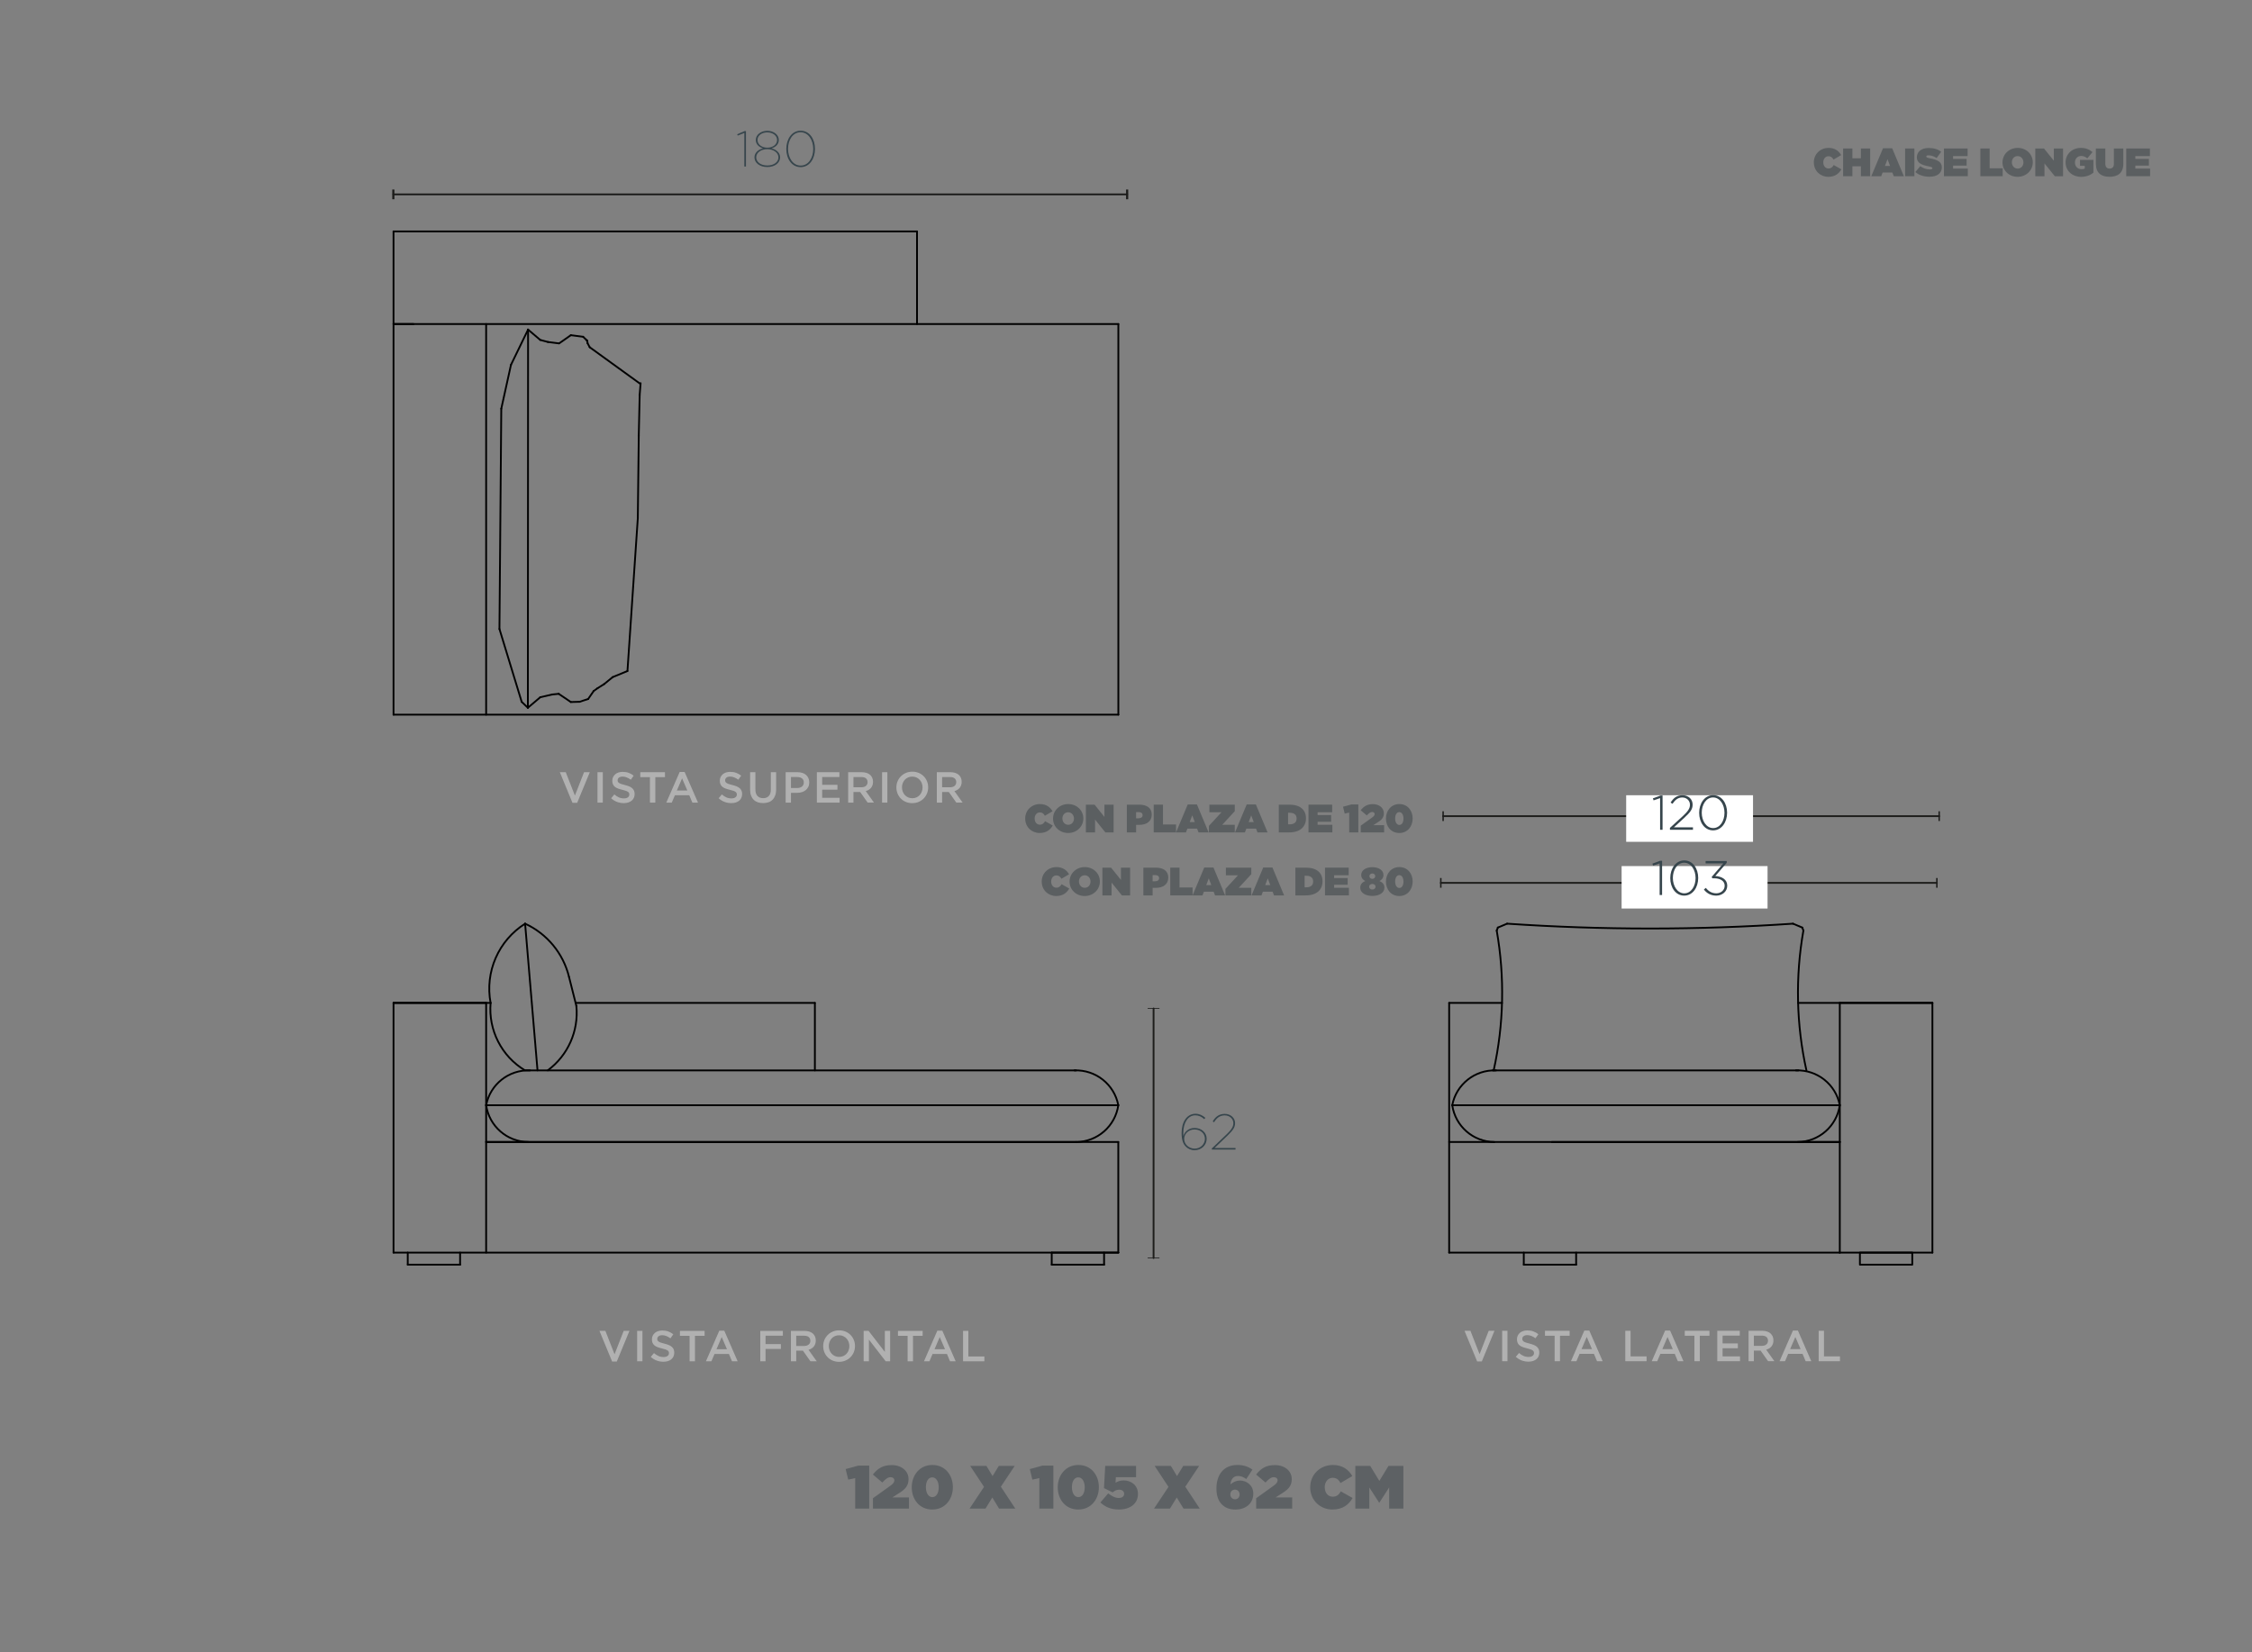<?xml version="1.0" encoding="UTF-8"?>
<svg xmlns="http://www.w3.org/2000/svg" viewBox="0 0 1249.99 917.01">
  <rect x="0" y="0" width="1249.99" height="917.01" fill="#808080" stroke="none"/>
  <defs>
    <style>
      .cls-1 {
        fill: #fff;
      }

      .cls-2 {
        isolation: isolate;
      }

      .cls-3 {
        stroke: #000;
      }

      .cls-3, .cls-4 {
        fill: none;
        stroke-linecap: round;
        stroke-linejoin: round;
      }

      .cls-5 {
        fill: #36454c;
      }

      .cls-6 {
        fill: #5b5f61;
      }

      .cls-4 {
        stroke: #1d1d1b;
      }

      .cls-7 {
        fill: #5d6164;
      }

      .cls-8 {
        fill: #b1b1b1;
      }

      .cls-9 {
        fill: #1d1d1b;
      }
    </style>
  </defs>
  <g id="COTAS_Y_MEDIDAS" data-name="COTAS Y MEDIDAS">
    <g>
      <path class="cls-8" d="m324.17,428.63h3.21l-7.02,17.01h-2.6l-7.02-17.01h3.28l5.09,12.98,5.07-12.98Z"/>
      <path class="cls-8" d="m334.59,428.63v16.89h-2.94v-16.89h2.94Z"/>
      <path class="cls-8" d="m342.98,433.92c.11.24.32.47.62.68s.71.4,1.23.58c.52.18,1.19.36,1.99.56.89.22,1.67.47,2.36.75.69.27,1.25.61,1.7,1,.45.39.79.85,1.03,1.38.23.52.35,1.14.35,1.85,0,.8-.15,1.52-.44,2.15s-.71,1.16-1.23,1.59c-.53.43-1.16.76-1.9.99-.74.22-1.55.34-2.43.34-1.3,0-2.55-.22-3.74-.66-1.19-.44-2.29-1.12-3.3-2.04l1.78-2.12c.82.71,1.65,1.25,2.48,1.63.84.38,1.79.57,2.85.57.92,0,1.64-.19,2.18-.58s.81-.91.81-1.57c0-.31-.05-.58-.16-.82s-.3-.46-.58-.66c-.28-.2-.67-.39-1.16-.57-.49-.18-1.13-.36-1.92-.55-.9-.21-1.7-.44-2.41-.7-.7-.26-1.29-.58-1.77-.96-.48-.39-.84-.85-1.09-1.4s-.37-1.21-.37-2c0-.74.14-1.41.43-2.01.29-.6.68-1.12,1.19-1.56.5-.43,1.11-.77,1.81-1,.71-.23,1.48-.35,2.31-.35,1.24,0,2.35.18,3.34.54.99.36,1.92.89,2.79,1.58l-1.59,2.24c-.77-.56-1.54-.99-2.29-1.29-.76-.3-1.52-.45-2.29-.45-.87,0-1.54.2-2.03.59-.48.39-.72.87-.72,1.44,0,.34.06.63.17.87Z"/>
      <path class="cls-8" d="m363.75,445.52h-2.99v-14.14h-5.36v-2.75h13.7v2.75h-5.36v14.14Z"/>
      <path class="cls-8" d="m387.44,445.52h-3.14l-1.71-4.08h-7.98l-1.74,4.08h-3.04l7.43-17.01h2.75l7.43,17.01Zm-8.85-13.46l-2.89,6.75h5.81l-2.92-6.75Z"/>
      <path class="cls-8" d="m402.64,433.92c.11.24.32.47.62.68s.71.4,1.23.58c.52.18,1.19.36,1.99.56.89.22,1.67.47,2.36.75.69.27,1.25.61,1.71,1,.45.39.79.85,1.03,1.38s.35,1.14.35,1.85c0,.8-.15,1.52-.44,2.15s-.71,1.16-1.23,1.59c-.53.43-1.16.76-1.9.99-.74.22-1.55.34-2.43.34-1.3,0-2.55-.22-3.74-.66-1.19-.44-2.29-1.12-3.3-2.04l1.79-2.12c.82.71,1.65,1.25,2.48,1.63.84.38,1.78.57,2.85.57.92,0,1.64-.19,2.18-.58.54-.39.81-.91.81-1.57,0-.31-.05-.58-.16-.82-.1-.24-.3-.46-.58-.66-.28-.2-.67-.39-1.16-.57-.49-.18-1.13-.36-1.92-.55-.9-.21-1.7-.44-2.41-.7-.7-.26-1.29-.58-1.77-.96-.48-.39-.84-.85-1.09-1.4s-.37-1.21-.37-2c0-.74.14-1.41.43-2.01s.68-1.12,1.18-1.56c.5-.43,1.11-.77,1.81-1,.71-.23,1.48-.35,2.31-.35,1.24,0,2.35.18,3.34.54.99.36,1.92.89,2.79,1.58l-1.59,2.24c-.77-.56-1.54-.99-2.29-1.29s-1.52-.45-2.29-.45c-.87,0-1.54.2-2.03.59-.48.39-.72.87-.72,1.44,0,.34.06.63.17.87Z"/>
      <path class="cls-8" d="m430.81,438.21c0,1.25-.17,2.36-.52,3.3-.35.95-.83,1.74-1.46,2.38-.63.64-1.39,1.11-2.28,1.42-.89.31-1.89.47-3,.47s-2.08-.16-2.97-.47c-.88-.31-1.64-.78-2.27-1.41-.63-.63-1.11-1.4-1.45-2.33-.34-.92-.51-2-.51-3.22v-9.72h2.94v9.6c0,1.58.38,2.77,1.14,3.59.76.82,1.81,1.23,3.15,1.23s2.37-.39,3.13-1.18,1.14-1.96,1.14-3.52v-9.72h2.94v9.58Z"/>
      <path class="cls-8" d="m448.63,436.81c-.35.72-.84,1.33-1.45,1.81-.61.48-1.33.85-2.15,1.1-.82.25-1.7.37-2.64.37h-3.36v5.43h-2.94v-16.89h6.66c.98,0,1.87.13,2.67.4.8.27,1.47.65,2.03,1.15.56.5.98,1.09,1.28,1.78.3.69.45,1.47.45,2.34,0,.95-.18,1.79-.53,2.51Zm-3.48-4.74c-.66-.51-1.55-.76-2.66-.76h-3.46v6.1h3.46c1.13,0,2.02-.28,2.68-.84s.98-1.3.98-2.22c0-1.02-.33-1.78-.99-2.29Z"/>
      <path class="cls-8" d="m465.91,431.31h-9.55v4.34h8.47v2.68h-8.47v4.51h9.67v2.68h-12.62v-16.89h12.5v2.68Z"/>
      <path class="cls-8" d="m481.61,445.52l-4.16-5.89h-3.73v5.89h-2.94v-16.89h7.53c.96,0,1.84.12,2.62.37.78.25,1.44.6,1.98,1.06.54.46.95,1.02,1.24,1.69.29.67.43,1.41.43,2.23,0,.71-.1,1.34-.3,1.89-.2.56-.48,1.05-.83,1.47-.35.43-.78.79-1.27,1.09-.49.3-1.03.53-1.63.69l4.56,6.39h-3.5Zm-.97-13.49c-.61-.48-1.48-.71-2.59-.71h-4.33v5.69h4.36c1.06,0,1.91-.26,2.54-.77.63-.52.94-1.21.94-2.08,0-.94-.31-1.64-.92-2.12Z"/>
      <path class="cls-8" d="m492.54,428.63v16.89h-2.94v-16.89h2.94Z"/>
      <path class="cls-8" d="m514.54,440.43c-.43,1.06-1.05,1.99-1.83,2.79-.79.8-1.72,1.43-2.8,1.89-1.08.47-2.27.7-3.57.7s-2.49-.23-3.57-.69c-1.08-.46-2-1.08-2.77-1.87-.77-.79-1.38-1.71-1.81-2.77-.43-1.06-.65-2.19-.65-3.38s.22-2.32.65-3.38c.43-1.06,1.05-1.99,1.83-2.79.79-.8,1.72-1.43,2.8-1.89,1.08-.47,2.27-.7,3.57-.7s2.49.23,3.57.69c1.08.46,2,1.08,2.77,1.87.77.79,1.38,1.71,1.81,2.77.43,1.06.65,2.19.65,3.38s-.22,2.32-.65,3.38Zm-2.88-5.66c-.28-.73-.68-1.37-1.18-1.92-.51-.55-1.11-.98-1.82-1.3-.71-.32-1.48-.48-2.32-.48s-1.6.16-2.3.47c-.7.31-1.3.74-1.8,1.28-.5.54-.89,1.17-1.17,1.91-.28.73-.42,1.51-.42,2.33s.14,1.6.42,2.33c.28.73.68,1.37,1.18,1.92.51.55,1.11.98,1.82,1.3.71.32,1.48.48,2.31.48s1.61-.16,2.3-.47c.7-.31,1.3-.74,1.8-1.28.5-.54.89-1.17,1.17-1.91.28-.73.42-1.51.42-2.33s-.14-1.6-.42-2.33Z"/>
      <path class="cls-8" d="m530.82,445.52l-4.16-5.89h-3.73v5.89h-2.94v-16.89h7.53c.96,0,1.84.12,2.62.37.78.25,1.44.6,1.98,1.06.54.46.95,1.02,1.24,1.69.29.67.43,1.41.43,2.23,0,.71-.1,1.34-.3,1.89-.2.56-.48,1.05-.83,1.47-.35.43-.78.79-1.27,1.09-.49.3-1.03.53-1.63.69l4.56,6.39h-3.5Zm-.97-13.49c-.61-.48-1.48-.71-2.59-.71h-4.33v5.69h4.36c1.06,0,1.91-.26,2.54-.77.63-.52.94-1.21.94-2.08,0-.94-.31-1.64-.92-2.12Z"/>
    </g>
    <g>
      <path class="cls-8" d="m826.31,738.69h3.21l-7.02,17.01h-2.6l-7.02-17.01h3.28l5.09,12.98,5.07-12.98Z"/>
      <path class="cls-8" d="m836.73,738.69v16.89h-2.94v-16.89h2.94Z"/>
      <path class="cls-8" d="m845.13,743.97c.11.24.32.47.62.68.3.21.71.4,1.23.58.52.18,1.19.36,1.99.56.89.23,1.67.47,2.36.75s1.25.61,1.7,1,.79.85,1.03,1.37c.23.52.35,1.14.35,1.85,0,.8-.15,1.52-.44,2.15s-.71,1.16-1.23,1.59c-.53.43-1.16.76-1.9.99-.74.22-1.55.34-2.43.34-1.3,0-2.55-.22-3.74-.66-1.19-.44-2.29-1.12-3.3-2.04l1.78-2.12c.82.71,1.65,1.25,2.48,1.63.84.38,1.79.57,2.85.57.92,0,1.64-.19,2.18-.58.54-.39.81-.91.81-1.57,0-.31-.05-.58-.16-.82-.1-.24-.3-.46-.58-.66-.28-.2-.67-.39-1.16-.57s-1.13-.36-1.92-.56c-.9-.21-1.7-.44-2.41-.7-.7-.26-1.29-.58-1.77-.96-.48-.39-.84-.85-1.09-1.4s-.37-1.21-.37-2c0-.74.14-1.41.43-2.01.29-.6.68-1.12,1.19-1.55.5-.43,1.11-.77,1.81-1,.71-.23,1.48-.35,2.31-.35,1.24,0,2.35.18,3.34.54.99.36,1.92.89,2.79,1.58l-1.59,2.24c-.77-.56-1.54-.99-2.29-1.29-.76-.3-1.52-.45-2.29-.45-.87,0-1.54.2-2.03.59s-.72.87-.72,1.44c0,.34.06.63.17.87Z"/>
      <path class="cls-8" d="m865.9,755.58h-2.99v-14.14h-5.36v-2.75h13.7v2.75h-5.36v14.14Z"/>
      <path class="cls-8" d="m889.58,755.58h-3.14l-1.71-4.08h-7.98l-1.74,4.08h-3.04l7.43-17.01h2.75l7.43,17.01Zm-8.85-13.46l-2.89,6.75h5.81l-2.92-6.75Z"/>
      <path class="cls-8" d="m902.13,738.69h2.94v14.21h8.88v2.68h-11.82v-16.89Z"/>
      <path class="cls-8" d="m934.43,755.58h-3.14l-1.71-4.08h-7.98l-1.74,4.08h-3.04l7.43-17.01h2.75l7.43,17.01Zm-8.85-13.46l-2.89,6.75h5.81l-2.92-6.75Z"/>
      <path class="cls-8" d="m943.49,755.58h-2.99v-14.14h-5.36v-2.75h13.7v2.75h-5.36v14.14Z"/>
      <path class="cls-8" d="m965.69,741.37h-9.55v4.34h8.47v2.68h-8.47v4.51h9.67v2.68h-12.62v-16.89h12.5v2.68Z"/>
      <path class="cls-8" d="m981.39,755.58l-4.16-5.89h-3.73v5.89h-2.94v-16.89h7.53c.96,0,1.84.12,2.62.37.78.25,1.44.6,1.98,1.06.54.46.95,1.02,1.24,1.69.29.67.43,1.41.43,2.23,0,.71-.1,1.34-.3,1.89-.2.56-.48,1.05-.83,1.47-.35.43-.78.79-1.27,1.09-.49.3-1.03.53-1.63.69l4.56,6.39h-3.5Zm-.97-13.49c-.61-.48-1.48-.71-2.59-.71h-4.33v5.69h4.36c1.06,0,1.91-.26,2.54-.78.63-.52.94-1.21.94-2.08,0-.94-.31-1.64-.92-2.12Z"/>
      <path class="cls-8" d="m1005.37,755.58h-3.14l-1.71-4.08h-7.98l-1.74,4.08h-3.04l7.43-17.01h2.75l7.43,17.01Zm-8.85-13.46l-2.89,6.75h5.81l-2.92-6.75Z"/>
      <path class="cls-8" d="m1009.47,738.69h2.94v14.21h8.88v2.68h-11.82v-16.89Z"/>
    </g>
    <g>
      <path class="cls-8" d="m346.17,738.74h3.21l-7.02,17.01h-2.6l-7.02-17.01h3.28l5.09,12.98,5.07-12.98Z"/>
      <path class="cls-8" d="m356.59,738.74v16.88h-2.94v-16.88h2.94Z"/>
      <path class="cls-8" d="m364.98,744.02c.11.24.32.47.62.68s.71.4,1.23.58,1.19.36,1.99.56c.89.22,1.67.47,2.36.75.69.27,1.25.61,1.7,1,.45.39.79.85,1.03,1.38.23.52.35,1.14.35,1.84,0,.81-.15,1.52-.44,2.15-.3.63-.71,1.16-1.23,1.59-.53.43-1.16.76-1.9.99-.74.22-1.55.34-2.43.34-1.3,0-2.55-.22-3.74-.66s-2.29-1.12-3.3-2.04l1.78-2.12c.82.71,1.65,1.25,2.48,1.63s1.79.57,2.85.57c.92,0,1.64-.19,2.18-.58s.81-.91.81-1.57c0-.31-.05-.58-.16-.82-.1-.24-.3-.46-.58-.66s-.67-.39-1.16-.57-1.13-.36-1.92-.55c-.9-.21-1.7-.44-2.41-.7-.7-.26-1.29-.58-1.77-.96-.48-.39-.84-.85-1.09-1.4s-.37-1.21-.37-2c0-.74.14-1.41.43-2.01.29-.6.68-1.12,1.19-1.56.5-.43,1.11-.77,1.81-1,.71-.23,1.48-.35,2.31-.35,1.24,0,2.35.18,3.34.54.99.36,1.92.89,2.79,1.58l-1.59,2.24c-.77-.56-1.54-.99-2.29-1.29-.76-.3-1.52-.45-2.29-.45-.87,0-1.54.2-2.03.59s-.72.87-.72,1.44c0,.34.06.63.17.87Z"/>
      <path class="cls-8" d="m385.75,755.63h-2.99v-14.13h-5.36v-2.75h13.7v2.75h-5.36v14.13Z"/>
      <path class="cls-8" d="m409.44,755.63h-3.14l-1.71-4.08h-7.98l-1.74,4.08h-3.04l7.43-17.01h2.75l7.43,17.01Zm-8.85-13.46l-2.89,6.75h5.81l-2.92-6.75Z"/>
      <path class="cls-8" d="m434.53,741.42h-9.6v4.66h8.52v2.68h-8.52v6.87h-2.94v-16.88h12.54v2.68Z"/>
      <path class="cls-8" d="m449.84,755.63l-4.16-5.89h-3.73v5.89h-2.94v-16.88h7.53c.96,0,1.84.12,2.62.37s1.44.6,1.98,1.06c.54.46.95,1.02,1.24,1.69.29.67.43,1.41.43,2.23,0,.71-.1,1.34-.3,1.89s-.48,1.05-.83,1.47c-.35.43-.78.79-1.27,1.09-.49.3-1.03.53-1.63.69l4.56,6.39h-3.5Zm-.97-13.49c-.61-.48-1.48-.71-2.59-.71h-4.33v5.69h4.36c1.06,0,1.91-.26,2.54-.77.63-.52.94-1.21.94-2.08,0-.94-.31-1.64-.92-2.12Z"/>
      <path class="cls-8" d="m473.92,750.54c-.43,1.06-1.05,1.99-1.83,2.79-.79.8-1.72,1.43-2.8,1.89-1.08.47-2.27.7-3.57.7s-2.49-.23-3.57-.69-2-1.08-2.77-1.87c-.77-.79-1.38-1.71-1.81-2.77-.43-1.06-.65-2.19-.65-3.38s.22-2.32.65-3.38c.43-1.06,1.05-1.99,1.83-2.79s1.72-1.43,2.8-1.89c1.08-.47,2.27-.7,3.57-.7s2.49.23,3.57.69c1.08.46,2,1.08,2.77,1.87s1.38,1.71,1.81,2.77c.43,1.06.65,2.19.65,3.38s-.22,2.32-.65,3.38Zm-2.88-5.66c-.28-.73-.68-1.37-1.18-1.92-.51-.55-1.11-.98-1.82-1.3-.71-.32-1.48-.48-2.32-.48s-1.6.16-2.3.47c-.7.31-1.3.74-1.8,1.28-.5.54-.89,1.17-1.17,1.91-.28.73-.42,1.51-.42,2.33s.14,1.6.42,2.33c.28.73.68,1.37,1.18,1.92.51.55,1.11.98,1.82,1.3.71.32,1.48.48,2.31.48s1.61-.16,2.3-.47c.7-.31,1.3-.74,1.8-1.28.5-.54.89-1.17,1.17-1.91.28-.73.42-1.51.42-2.33s-.14-1.6-.42-2.33Z"/>
      <path class="cls-8" d="m491.14,738.74h2.94v16.88h-2.48l-9.29-12.01v12.01h-2.94v-16.88h2.74l9.03,11.68v-11.68Z"/>
      <path class="cls-8" d="m506.77,755.63h-2.99v-14.13h-5.36v-2.75h13.7v2.75h-5.36v14.13Z"/>
      <path class="cls-8" d="m530.46,755.63h-3.14l-1.71-4.08h-7.98l-1.74,4.08h-3.04l7.43-17.01h2.75l7.43,17.01Zm-8.85-13.46l-2.89,6.75h5.81l-2.92-6.75Z"/>
      <path class="cls-8" d="m534.56,738.74h2.94v14.21h8.88v2.68h-11.82v-16.88Z"/>
    </g>
    <g>
      <line class="cls-4" x1="218.33" y1="107.9" x2="625.64" y2="107.9"/>
      <rect class="cls-9" x="217.73" y="105.2" width="1.19" height="5.4"/>
      <rect class="cls-9" x="625.04" y="105.2" width="1.19" height="5.4"/>
    </g>
    <g>
      <line class="cls-4" x1="640.3" y1="559.77" x2="640.3" y2="698.31"/>
      <rect class="cls-9" x="637.02" y="559.57" width="6.55" height=".4"/>
      <rect class="cls-9" x="637.02" y="698.11" width="6.55" height=".4"/>
    </g>
    <g class="cls-2">
      <path class="cls-5" d="m658.21,636.46c-1.55-1.54-2.35-3.77-2.35-7.54v-.06c0-6.03,2.9-10.63,7.71-10.63,2.1,0,3.87.84,5.47,2.26l-.61.73c-1.44-1.34-3.07-2.12-4.95-2.12-4.14,0-6.66,4.16-6.69,9.77v.06c0,.47,0,1.2.03,1.79.61-2.46,2.98-4.61,6.22-4.61,3.73,0,6.72,2.48,6.72,5.97v.06c0,3.46-2.9,6.31-6.69,6.31-2.04,0-3.73-.81-4.86-1.98Zm10.58-4.3v-.06c0-2.96-2.46-5.16-5.78-5.16s-5.72,2.48-5.72,5.19v.06c0,2.96,2.57,5.39,5.83,5.39s5.67-2.54,5.67-5.41Z"/>
      <path class="cls-5" d="m672.64,637.47l8.15-7.79c3.07-2.9,3.79-4.55,3.79-6.22,0-2.43-2.07-4.33-4.81-4.33s-4.53,1.54-5.89,3.82l-.75-.47c1.44-2.48,3.45-4.19,6.69-4.19s5.72,2.26,5.72,5.08v.06c0,2.09-.88,3.74-4.14,6.87l-7.24,6.92h11.63v.89h-13.15v-.64Z"/>
    </g>
    <g class="cls-2">
      <path class="cls-5" d="m413.14,73.78l-3.65,1.48-.3-.75,4.14-1.76h.72v19.68h-.91v-18.64Z"/>
      <path class="cls-5" d="m418.78,87.35v-.06c0-2.43,2.07-4.3,4.75-4.94-2.29-.73-4.01-2.29-4.01-4.63v-.06c0-2.93,2.9-5.05,6.38-5.05s6.38,2.12,6.38,5.05v.06c0,2.34-1.71,3.91-4.01,4.63,2.68.67,4.73,2.54,4.73,4.94v.06c0,2.99-2.82,5.36-7.1,5.36s-7.13-2.37-7.13-5.36Zm13.29.06v-.06c0-2.65-2.79-4.55-6.19-4.55s-6.13,1.87-6.13,4.52v.06c0,2.4,2.35,4.47,6.16,4.47s6.16-2.04,6.16-4.44Zm-.75-9.68v-.06c0-2.4-2.4-4.19-5.44-4.19s-5.42,1.76-5.42,4.16v.06c0,2.57,2.49,4.27,5.44,4.27s5.42-1.67,5.42-4.24Z"/>
      <path class="cls-5" d="m436.44,82.69v-.06c0-5.33,2.98-10.08,7.96-10.08s7.96,4.69,7.96,10.08v.06c0,5.33-2.98,10.08-7.96,10.08s-7.96-4.69-7.96-10.08Zm14.95.03v-.06c0-4.8-2.63-9.24-7.02-9.24s-6.96,4.35-6.96,9.18v.06c0,4.8,2.62,9.24,7.02,9.24s6.96-4.38,6.96-9.18Z"/>
    </g>
  </g>
  <g id="PRODUCTOS_TRAZOS-faltantes_para_planos" data-name="PRODUCTOS TRAZOS-faltantes para planos">
    <g id="SOFA_NICOLAS-DOS_PLAZAS_CON_DOS_BRAZOS" data-name="SOFA NICOLAS-DOS PLAZAS CON DOS BRAZOS">
      <g id="TEXT">
        <g>
          <path class="cls-6" d="m578.21,489.37v-.04c0-4.6,3.59-8.03,8.19-8.03,3.39,0,5.68,1.65,6.98,4l-4.25,2.49c-.57-1.1-1.39-1.87-2.79-1.87-1.74,0-2.88,1.52-2.88,3.37v.04c0,2,1.19,3.41,2.88,3.41,1.45,0,2.27-.79,2.9-1.94l4.25,2.4c-1.3,2.29-3.45,4.16-7.28,4.16-4.27,0-7.99-3.21-7.99-7.99Z"/>
          <path class="cls-6" d="m593.68,489.37v-.04c0-4.47,3.67-8.03,8.43-8.03s8.38,3.52,8.38,7.99v.04c0,4.47-3.67,8.03-8.43,8.03s-8.38-3.52-8.38-7.99Zm11.62,0v-.04c0-1.83-1.25-3.48-3.23-3.48s-3.19,1.63-3.19,3.43v.04c0,1.83,1.25,3.48,3.23,3.48s3.19-1.63,3.19-3.43Z"/>
          <path class="cls-6" d="m611.89,481.62h4.82l5.48,6.8v-6.8h5.1v15.4h-4.58l-5.72-7.11v7.11h-5.1v-15.4Z"/>
          <path class="cls-6" d="m634.64,481.62h6.93c4.09,0,6.89,1.83,6.89,5.48v.04c0,3.72-2.84,5.7-7,5.7h-1.67v4.18h-5.15v-15.4Zm6.53,7.55c1.32,0,2.2-.59,2.2-1.69v-.04c0-1.12-.81-1.69-2.18-1.69h-1.41v3.43h1.39Z"/>
          <path class="cls-6" d="m649.56,481.62h5.15v11h7.24v4.4h-12.39v-15.4Z"/>
          <path class="cls-6" d="m668.43,481.52h5.1l6.49,15.51h-5.59l-.81-2.07h-5.39l-.79,2.07h-5.5l6.49-15.51Zm3.92,9.79l-1.41-3.74-1.41,3.74h2.82Z"/>
          <path class="cls-6" d="m680.18,493.42l6.98-7.57h-6.71v-4.22h14.1v3.61l-6.98,7.57h6.98v4.22h-14.37v-3.61Z"/>
          <path class="cls-6" d="m701.17,481.52h5.1l6.49,15.51h-5.59l-.81-2.07h-5.39l-.79,2.07h-5.5l6.49-15.51Zm3.92,9.79l-1.41-3.74-1.41,3.74h2.82Z"/>
          <path class="cls-6" d="m718.99,481.62h5.9c6.12,0,9.18,3.01,9.18,7.57v.04c0,4.55-3.12,7.79-9.35,7.79h-5.72v-15.4Zm5.15,4.49v6.42h.86c2.35,0,3.87-.97,3.87-3.19v-.04c0-2.22-1.52-3.19-3.87-3.19h-.86Z"/>
          <path class="cls-6" d="m735.46,481.62h13.14v4.22h-8.08v1.56h7.52v3.72h-7.52v1.67h8.19v4.22h-13.25v-15.4Z"/>
          <path class="cls-6" d="m755.02,492.78v-.04c0-1.87,1.1-3.01,2.77-3.7-1.17-.59-2.24-1.65-2.24-3.34v-.04c0-2.53,2.53-4.31,6.18-4.31s6.18,1.78,6.18,4.31v.04c0,1.69-1.08,2.75-2.24,3.34,1.56.64,2.77,1.74,2.77,3.7v.04c0,2.68-2.73,4.53-6.71,4.53s-6.71-1.87-6.71-4.53Zm8.49-.57v-.04c0-.84-.7-1.5-1.78-1.5s-1.78.66-1.78,1.5v.04c0,.77.59,1.54,1.78,1.54s1.78-.79,1.78-1.54Zm-.18-5.87v-.04c0-.77-.64-1.45-1.61-1.45s-1.61.68-1.61,1.45v.04c0,.86.66,1.5,1.61,1.5s1.61-.64,1.61-1.5Z"/>
          <path class="cls-6" d="m769.28,489.37v-.04c0-4.25,2.77-8.03,7.44-8.03s7.39,3.74,7.39,7.99v.04c0,4.25-2.77,8.03-7.44,8.03s-7.39-3.74-7.39-7.99Zm9.73,0v-.04c0-2.11-.95-3.56-2.33-3.56s-2.29,1.41-2.29,3.52v.04c0,2.11.95,3.56,2.33,3.56s2.29-1.41,2.29-3.52Z"/>
        </g>
      </g>
      <g id="TEXT-2" data-name="TEXT">
        <g>
          <path class="cls-6" d="m569.04,454.39v-.04c0-4.6,3.59-8.03,8.19-8.03,3.39,0,5.68,1.65,6.98,4l-4.25,2.49c-.57-1.1-1.39-1.87-2.79-1.87-1.74,0-2.88,1.52-2.88,3.37v.04c0,2,1.19,3.41,2.88,3.41,1.45,0,2.27-.79,2.9-1.94l4.25,2.4c-1.3,2.29-3.45,4.16-7.28,4.16-4.27,0-7.99-3.21-7.99-7.99Z"/>
          <path class="cls-6" d="m584.5,454.39v-.04c0-4.47,3.67-8.03,8.43-8.03s8.38,3.52,8.38,7.99v.04c0,4.47-3.67,8.03-8.43,8.03s-8.38-3.52-8.38-7.99Zm11.62,0v-.04c0-1.83-1.25-3.48-3.23-3.48s-3.19,1.63-3.19,3.43v.04c0,1.83,1.25,3.48,3.23,3.48s3.19-1.63,3.19-3.43Z"/>
          <path class="cls-6" d="m602.72,446.65h4.82l5.48,6.8v-6.8h5.1v15.4h-4.58l-5.72-7.11v7.11h-5.1v-15.4Z"/>
          <path class="cls-6" d="m625.47,446.65h6.93c4.09,0,6.89,1.83,6.89,5.48v.04c0,3.72-2.84,5.7-7,5.7h-1.67v4.18h-5.15v-15.4Zm6.53,7.55c1.32,0,2.2-.59,2.2-1.69v-.04c0-1.12-.81-1.69-2.18-1.69h-1.41v3.43h1.39Z"/>
          <path class="cls-6" d="m640.38,446.65h5.15v11h7.24v4.4h-12.39v-15.4Z"/>
          <path class="cls-6" d="m659.26,446.54h5.1l6.49,15.51h-5.59l-.81-2.07h-5.39l-.79,2.07h-5.5l6.49-15.51Zm3.92,9.79l-1.41-3.74-1.41,3.74h2.82Z"/>
          <path class="cls-6" d="m671.01,458.44l6.98-7.57h-6.71v-4.22h14.1v3.61l-6.98,7.57h6.98v4.22h-14.37v-3.61Z"/>
          <path class="cls-6" d="m691.99,446.54h5.1l6.49,15.51h-5.59l-.81-2.07h-5.39l-.79,2.07h-5.5l6.49-15.51Zm3.92,9.79l-1.41-3.74-1.41,3.74h2.82Z"/>
          <path class="cls-6" d="m709.81,446.65h5.9c6.12,0,9.18,3.01,9.18,7.57v.04c0,4.55-3.12,7.79-9.35,7.79h-5.72v-15.4Zm5.15,4.49v6.42h.86c2.35,0,3.87-.97,3.87-3.19v-.04c0-2.22-1.52-3.19-3.87-3.19h-.86Z"/>
          <path class="cls-6" d="m726.29,446.65h13.14v4.22h-8.08v1.56h7.52v3.72h-7.52v1.67h8.19v4.22h-13.25v-15.4Z"/>
          <path class="cls-6" d="m748.89,451.05l-2.51.55-.92-3.81,4.6-1.25h3.89v15.51h-5.06v-11Z"/>
          <path class="cls-6" d="m755.29,458.31l6.38-4.58c.97-.68,1.34-1.28,1.34-1.87,0-.66-.51-1.14-1.39-1.14s-1.69.55-2.97,1.91l-3.39-2.88c1.78-2.2,3.59-3.39,6.8-3.39,3.52,0,6.05,2.11,6.05,5.04v.04c0,2.35-1.25,3.63-3.1,4.82l-2.75,1.76h6.01v4.03h-12.98v-3.74Z"/>
          <path class="cls-6" d="m769.28,454.39v-.04c0-4.25,2.77-8.03,7.44-8.03s7.39,3.74,7.39,7.99v.04c0,4.25-2.77,8.03-7.44,8.03s-7.39-3.74-7.39-7.99Zm9.73,0v-.04c0-2.11-.95-3.56-2.33-3.56s-2.29,1.41-2.29,3.52v.04c0,2.11.95,3.56,2.33,3.56s2.29-1.41,2.29-3.52Z"/>
        </g>
      </g>
      <g>
        <line class="cls-4" x1="799.74" y1="490.06" x2="1075.09" y2="490.06"/>
        <rect class="cls-9" x="799.34" y="487.36" width=".8" height="5.4"/>
        <rect class="cls-9" x="1074.68" y="487.36" width=".8" height="5.4"/>
      </g>
      <rect class="cls-1" x="900.09" y="480.75" width="81" height="23.55"/>
      <g>
        <line class="cls-4" x1="801.01" y1="453.02" x2="1076.36" y2="453.02"/>
        <rect class="cls-9" x="800.61" y="450.32" width=".8" height="5.4"/>
        <rect class="cls-9" x="1075.96" y="450.32" width=".8" height="5.4"/>
      </g>
      <rect class="cls-1" x="902.62" y="441.42" width="70.41" height="25.85"/>
      <g>
        <path class="cls-5" d="m921.44,443.02l-3.61,1.24-.37-1.11,4.28-1.59h1.07v19.03h-1.36v-17.57Z"/>
        <path class="cls-5" d="m926.9,459.54l6.98-6.37c3.07-2.83,4.14-4.45,4.14-6.45,0-2.46-1.98-4.05-4.22-4.05-2.38,0-3.93,1.24-5.48,3.51l-1.04-.7c1.63-2.51,3.37-4.05,6.66-4.05s5.56,2.24,5.56,5.18v.05c0,2.59-1.39,4.32-4.68,7.34l-5.72,5.24h10.59v1.35h-12.78v-1.05Z"/>
        <path class="cls-5" d="m943.13,451.2v-.05c0-5.21,3.02-9.77,7.78-9.77s7.73,4.51,7.73,9.72v.05c0,5.21-3.02,9.77-7.78,9.77s-7.73-4.51-7.73-9.72Zm14.06,0v-.05c0-4.4-2.46-8.5-6.34-8.5s-6.28,4.05-6.28,8.45v.05c0,4.37,2.46,8.5,6.34,8.5s6.28-4.08,6.28-8.45Z"/>
      </g>
      <g>
        <path class="cls-5" d="m921.18,479.24l-3.61,1.24-.37-1.11,4.28-1.59h1.07v19.03h-1.36v-17.57Z"/>
        <path class="cls-5" d="m927.09,487.42v-.05c0-5.21,3.02-9.77,7.78-9.77s7.73,4.51,7.73,9.72v.05c0,5.21-3.02,9.77-7.78,9.77s-7.73-4.51-7.73-9.72Zm14.06,0v-.05c0-4.4-2.46-8.5-6.34-8.5s-6.28,4.05-6.28,8.45v.05c0,4.37,2.46,8.5,6.34,8.5s6.28-4.08,6.28-8.45Z"/>
        <path class="cls-5" d="m945.77,493.73l1.07-.89c1.5,1.92,3.37,3.02,5.83,3.02s4.62-1.7,4.62-4.18v-.05c0-2.65-2.46-4.1-5.83-4.1h-1.02l-.35-.78,6.44-7.5h-9.81v-1.32h11.71v1l-6.34,7.32c3.56.22,6.63,1.89,6.63,5.34v.05c0,3.29-2.86,5.51-6.1,5.51-3.05,0-5.35-1.4-6.87-3.4Z"/>
      </g>
    </g>
    <g id="SOFA_NICOLAS-CHAISE_LONGUE" data-name="SOFA NICOLAS-CHAISE LONGUE">
      <g id="LINE">
        <line class="cls-3" x1="620.75" y1="179.88" x2="218.43" y2="179.88"/>
      </g>
      <g id="LINE-2" data-name="LINE">
        <line class="cls-3" x1="218.43" y1="396.7" x2="218.43" y2="179.88"/>
      </g>
      <g id="LINE-3" data-name="LINE">
        <line class="cls-3" x1="269.84" y1="396.7" x2="269.84" y2="179.88"/>
      </g>
      <g id="LINE-4" data-name="LINE">
        <line class="cls-3" x1="229.53" y1="179.88" x2="218.43" y2="179.88"/>
      </g>
      <g id="LINE-5" data-name="LINE">
        <line class="cls-3" x1="218.43" y1="556.71" x2="269.84" y2="556.71"/>
      </g>
      <g id="LINE-6" data-name="LINE">
        <line class="cls-3" x1="218.43" y1="556.71" x2="272.31" y2="556.71"/>
      </g>
      <g id="LINE-7" data-name="LINE">
        <line class="cls-3" x1="319.49" y1="556.71" x2="452.31" y2="556.71"/>
      </g>
      <g id="LINE-8" data-name="LINE">
        <line class="cls-3" x1="269.84" y1="633.91" x2="620.72" y2="633.91"/>
      </g>
      <g id="LINE-9" data-name="LINE">
        <line class="cls-3" x1="218.43" y1="695.29" x2="620.72" y2="695.29"/>
      </g>
      <g id="LINE-10" data-name="LINE">
        <line class="cls-3" x1="620.72" y1="695.29" x2="620.72" y2="633.91"/>
      </g>
      <g id="LINE-11" data-name="LINE">
        <line class="cls-3" x1="218.43" y1="556.71" x2="218.43" y2="695.29"/>
      </g>
      <g id="LINE-12" data-name="LINE">
        <line class="cls-3" x1="255.38" y1="702" x2="226.32" y2="702"/>
      </g>
      <g id="LINE-13" data-name="LINE">
        <line class="cls-3" x1="226.32" y1="695.29" x2="226.32" y2="702"/>
      </g>
      <g id="LINE-14" data-name="LINE">
        <line class="cls-3" x1="255.38" y1="695.29" x2="255.38" y2="702"/>
      </g>
      <g id="LINE-15" data-name="LINE">
        <line class="cls-3" x1="597.34" y1="633.91" x2="269.84" y2="633.91"/>
      </g>
      <g id="LINE-16" data-name="LINE">
        <line class="cls-3" x1="597.3" y1="594.15" x2="291.92" y2="594.16"/>
      </g>
      <g id="LINE-17" data-name="LINE">
        <line class="cls-3" x1="269.84" y1="613.48" x2="620.72" y2="613.48"/>
      </g>
      <g id="ARC">
        <path class="cls-3" d="m597.34,633.91c11.77-.11,21.7-8.79,23.38-20.43"/>
      </g>
      <g id="ARC-2" data-name="ARC">
        <path class="cls-3" d="m620.72,613.48c-2.23-11.56-12.55-19.76-24.31-19.32"/>
      </g>
      <g id="LINE-18" data-name="LINE">
        <line class="cls-3" x1="1000.37" y1="514.88" x2="1000.99" y2="516.54"/>
      </g>
      <g id="LINE-19" data-name="LINE">
        <line class="cls-3" x1="1000.37" y1="514.88" x2="995.21" y2="512.71"/>
      </g>
      <g id="ARC-3" data-name="ARC">
        <path class="cls-3" d="m1000.99,516.54c-4.53,25.73-3.96,52.1,1.68,77.61"/>
      </g>
      <g id="ARC-4" data-name="ARC">
        <path class="cls-3" d="m836.54,512.71c52.83,3.59,105.84,3.59,158.67,0"/>
      </g>
      <g id="LINE-20" data-name="LINE">
        <line class="cls-3" x1="583.77" y1="695.29" x2="620.72" y2="695.29"/>
      </g>
      <g id="LINE-21" data-name="LINE">
        <line class="cls-3" x1="612.83" y1="695.29" x2="612.83" y2="702"/>
      </g>
      <g id="LINE-22" data-name="LINE">
        <line class="cls-3" x1="583.77" y1="695.29" x2="583.77" y2="702"/>
      </g>
      <g id="LINE-23" data-name="LINE">
        <line class="cls-3" x1="583.77" y1="702" x2="612.83" y2="702"/>
      </g>
      <g id="LINE-24" data-name="LINE">
        <line class="cls-3" x1="1021.19" y1="556.71" x2="1072.6" y2="556.71"/>
      </g>
      <g id="LINE-25" data-name="LINE">
        <line class="cls-3" x1="804.37" y1="633.91" x2="1021.19" y2="633.91"/>
      </g>
      <g id="LINE-26" data-name="LINE">
        <line class="cls-3" x1="804.37" y1="695.29" x2="1021.19" y2="695.29"/>
      </g>
      <g id="LINE-27" data-name="LINE">
        <line class="cls-3" x1="1072.6" y1="695.29" x2="1072.6" y2="556.71"/>
      </g>
      <g id="LINE-28" data-name="LINE">
        <line class="cls-3" x1="804.37" y1="695.29" x2="804.37" y2="556.71"/>
      </g>
      <g id="LINE-29" data-name="LINE">
        <line class="cls-3" x1="1021.19" y1="633.91" x2="1021.19" y2="556.71"/>
      </g>
      <g id="LINE-30" data-name="LINE">
        <line class="cls-3" x1="874.85" y1="702" x2="845.79" y2="702"/>
      </g>
      <g id="LINE-31" data-name="LINE">
        <line class="cls-3" x1="845.79" y1="695.29" x2="845.79" y2="702"/>
      </g>
      <g id="LINE-32" data-name="LINE">
        <line class="cls-3" x1="874.85" y1="695.29" x2="874.85" y2="702"/>
      </g>
      <g id="ARC-5" data-name="ARC">
        <path class="cls-3" d="m806.08,613.48c1.69,11.65,11.61,20.32,23.38,20.43"/>
      </g>
      <g id="LINE-33" data-name="LINE">
        <line class="cls-3" x1="1021.19" y1="633.91" x2="861.28" y2="633.91"/>
      </g>
      <g id="ARC-6" data-name="ARC">
        <path class="cls-3" d="m830.39,594.16c-11.76-.44-22.08,7.76-24.31,19.32"/>
      </g>
      <g id="LINE-34" data-name="LINE">
        <line class="cls-3" x1="998.24" y1="594.15" x2="828.52" y2="594.17"/>
      </g>
      <g id="LINE-35" data-name="LINE">
        <line class="cls-3" x1="806.08" y1="613.48" x2="1021.19" y2="613.48"/>
      </g>
      <g id="LINE-36" data-name="LINE">
        <line class="cls-3" x1="218.43" y1="128.47" x2="509" y2="128.47"/>
      </g>
      <g id="LINE-37" data-name="LINE">
        <line class="cls-3" x1="218.43" y1="396.7" x2="620.75" y2="396.7"/>
      </g>
      <g id="LINE-38" data-name="LINE">
        <line class="cls-3" x1="269.84" y1="556.71" x2="269.84" y2="695.29"/>
      </g>
      <g id="ARC-7" data-name="ARC">
        <path class="cls-3" d="m269.84,613.48c1.69,11.65,11.61,20.32,23.38,20.43"/>
      </g>
      <g id="ARC-8" data-name="ARC">
        <path class="cls-3" d="m294.15,594.16c-11.76-.44-22.08,7.76-24.31,19.32"/>
      </g>
      <g id="LINE-39" data-name="LINE">
        <line class="cls-3" x1="804.37" y1="556.71" x2="833.71" y2="556.71"/>
      </g>
      <g id="LINE-40" data-name="LINE">
        <line class="cls-3" x1="998.05" y1="556.71" x2="1021.19" y2="556.71"/>
      </g>
      <g id="LINE-41" data-name="LINE">
        <line class="cls-3" x1="1021.19" y1="556.71" x2="1072.6" y2="556.71"/>
      </g>
      <g id="LINE-42" data-name="LINE">
        <line class="cls-3" x1="291.46" y1="512.72" x2="298.35" y2="594.15"/>
      </g>
      <g id="ARC-9" data-name="ARC">
        <path class="cls-3" d="m291.46,512.72c-14.8,9.35-22.39,26.79-19.16,43.99"/>
      </g>
      <g id="ARC-10" data-name="ARC">
        <path class="cls-3" d="m272.31,556.71c-1.3,15.1,6.1,29.63,19.09,37.44"/>
      </g>
      <g id="ARC-11" data-name="ARC">
        <path class="cls-3" d="m315.86,542.35c-3.17-13.09-12.16-24.01-24.4-29.64"/>
      </g>
      <g id="ARC-12" data-name="ARC">
        <path class="cls-3" d="m304.03,594.15c11.2-8.3,17.24-21.87,15.89-35.74"/>
      </g>
      <g id="LINE-43" data-name="LINE">
        <line class="cls-3" x1="315.86" y1="542.35" x2="319.92" y2="558.41"/>
      </g>
      <g id="LINE-44" data-name="LINE">
        <line class="cls-3" x1="1021.19" y1="633.91" x2="1021.19" y2="695.29"/>
      </g>
      <g id="ARC-13" data-name="ARC">
        <path class="cls-3" d="m997.8,633.91c11.77-.11,21.7-8.79,23.38-20.43"/>
      </g>
      <g id="ARC-14" data-name="ARC">
        <path class="cls-3" d="m1021.19,613.48c-2.23-11.56-12.55-19.76-24.31-19.32"/>
      </g>
      <g id="LINE-45" data-name="LINE">
        <line class="cls-3" x1="831.38" y1="514.88" x2="830.77" y2="516.54"/>
      </g>
      <g id="LINE-46" data-name="LINE">
        <line class="cls-3" x1="831.38" y1="514.88" x2="836.54" y2="512.71"/>
      </g>
      <g id="ARC-15" data-name="ARC">
        <path class="cls-3" d="m829.08,594.15c5.64-25.51,6.21-51.88,1.68-77.61"/>
      </g>
      <g id="LINE-47" data-name="LINE">
        <line class="cls-3" x1="452.31" y1="556.71" x2="452.31" y2="594.15"/>
      </g>
      <g id="LINE-48" data-name="LINE">
        <line class="cls-3" x1="1021.19" y1="695.29" x2="1072.6" y2="695.29"/>
      </g>
      <g id="LWPOLYLINE">
        <rect class="cls-3" x="1032.36" y="695.29" width="29.06" height="6.71"/>
      </g>
      <g id="LINE-49" data-name="LINE">
        <line class="cls-3" x1="620.75" y1="179.88" x2="620.75" y2="396.7"/>
      </g>
      <g id="LINE-50" data-name="LINE">
        <line class="cls-3" x1="354.55" y1="241.78" x2="355.06" y2="219.19"/>
      </g>
      <g id="LINE-51" data-name="LINE">
        <line class="cls-3" x1="354.02" y1="287.64" x2="354.55" y2="241.78"/>
      </g>
      <g id="LINE-52" data-name="LINE">
        <line class="cls-3" x1="355.06" y1="219.19" x2="355.57" y2="212.68"/>
      </g>
      <g id="LINE-53" data-name="LINE">
        <line class="cls-3" x1="329.5" y1="383.59" x2="326.47" y2="387.99"/>
      </g>
      <g id="LINE-54" data-name="LINE">
        <line class="cls-3" x1="329.5" y1="383.59" x2="331.68" y2="382.02"/>
      </g>
      <g id="LINE-55" data-name="LINE">
        <line class="cls-3" x1="316.85" y1="389.68" x2="310.11" y2="385.13"/>
      </g>
      <g id="LINE-56" data-name="LINE">
        <line class="cls-3" x1="316.85" y1="389.68" x2="321.75" y2="389.54"/>
      </g>
      <g id="LINE-57" data-name="LINE">
        <line class="cls-3" x1="289.56" y1="389.57" x2="293" y2="392.86"/>
      </g>
      <g id="LINE-58" data-name="LINE">
        <line class="cls-3" x1="289.56" y1="389.57" x2="277.22" y2="349.14"/>
      </g>
      <g id="LINE-59" data-name="LINE">
        <line class="cls-3" x1="278.24" y1="226.86" x2="277.22" y2="349.14"/>
      </g>
      <g id="LINE-60" data-name="LINE">
        <line class="cls-3" x1="354.02" y1="287.64" x2="348.27" y2="372.48"/>
      </g>
      <g id="LINE-61" data-name="LINE">
        <line class="cls-3" x1="348.27" y1="372.48" x2="340.06" y2="375.86"/>
      </g>
      <g id="LINE-62" data-name="LINE">
        <line class="cls-3" x1="340.06" y1="375.86" x2="335.33" y2="379.73"/>
      </g>
      <g id="LINE-63" data-name="LINE">
        <line class="cls-3" x1="335.33" y1="379.73" x2="331.68" y2="382.02"/>
      </g>
      <g id="LINE-64" data-name="LINE">
        <line class="cls-3" x1="326.47" y1="387.99" x2="321.75" y2="389.54"/>
      </g>
      <g id="LINE-65" data-name="LINE">
        <line class="cls-3" x1="306.55" y1="385.49" x2="299.87" y2="387.03"/>
      </g>
      <g id="LINE-66" data-name="LINE">
        <line class="cls-3" x1="310.11" y1="385.13" x2="306.55" y2="385.49"/>
      </g>
      <g id="LINE-67" data-name="LINE">
        <line class="cls-3" x1="293" y1="392.86" x2="299.87" y2="387.03"/>
      </g>
      <g id="LINE-68" data-name="LINE">
        <line class="cls-3" x1="326.11" y1="190.46" x2="327.32" y2="192.74"/>
      </g>
      <g id="LINE-69" data-name="LINE">
        <line class="cls-3" x1="326.11" y1="190.46" x2="325.99" y2="189.24"/>
      </g>
      <g id="LINE-70" data-name="LINE">
        <line class="cls-3" x1="327.32" y1="192.74" x2="355.53" y2="213.16"/>
      </g>
      <g id="LINE-71" data-name="LINE">
        <line class="cls-3" x1="325.73" y1="188.99" x2="325.65" y2="188.86"/>
      </g>
      <g id="LINE-72" data-name="LINE">
        <line class="cls-3" x1="316.85" y1="186.05" x2="310.33" y2="190.62"/>
      </g>
      <g id="LINE-73" data-name="LINE">
        <line class="cls-3" x1="293.11" y1="182.96" x2="283.62" y2="202.5"/>
      </g>
      <g id="LINE-74" data-name="LINE">
        <line class="cls-3" x1="283.62" y1="202.5" x2="278.24" y2="226.86"/>
      </g>
      <g id="LINE-75" data-name="LINE">
        <line class="cls-3" x1="325.99" y1="189.24" x2="325.73" y2="188.99"/>
      </g>
      <g id="LINE-76" data-name="LINE">
        <line class="cls-3" x1="323.66" y1="186.93" x2="316.85" y2="186.05"/>
      </g>
      <g id="LINE-77" data-name="LINE">
        <line class="cls-3" x1="325.65" y1="188.86" x2="323.66" y2="186.93"/>
      </g>
      <g id="LINE-78" data-name="LINE">
        <line class="cls-3" x1="304.11" y1="189.82" x2="299.87" y2="188.69"/>
      </g>
      <g id="LINE-79" data-name="LINE">
        <line class="cls-3" x1="310.11" y1="190.59" x2="304.11" y2="189.82"/>
      </g>
      <g id="LINE-80" data-name="LINE">
        <line class="cls-3" x1="293" y1="182.87" x2="299.87" y2="188.69"/>
      </g>
      <g id="LINE-81" data-name="LINE">
        <line class="cls-3" x1="293.11" y1="182.96" x2="293" y2="392.86"/>
      </g>
      <g id="LINE-82" data-name="LINE">
        <line class="cls-3" x1="218.43" y1="179.88" x2="218.43" y2="128.47"/>
      </g>
      <g id="LINE-83" data-name="LINE">
        <line class="cls-3" x1="509" y1="179.88" x2="509" y2="128.47"/>
      </g>
    </g>
  </g>
  <g id="NOMBRE_DE_PRODUCTO-_lista_para_acomodo" data-name="NOMBRE DE PRODUCTO- lista para acomodo">
    <g id="TEXT-3" data-name="TEXT">
      <g>
        <path class="cls-6" d="m1006.78,90.16v-.04c0-4.6,3.59-8.03,8.19-8.03,3.39,0,5.68,1.65,6.98,4l-4.25,2.49c-.57-1.1-1.39-1.87-2.79-1.87-1.74,0-2.88,1.52-2.88,3.37v.04c0,2,1.19,3.41,2.88,3.41,1.45,0,2.27-.79,2.9-1.94l4.25,2.4c-1.3,2.29-3.45,4.16-7.28,4.16-4.27,0-7.99-3.21-7.99-7.99Z"/>
        <path class="cls-6" d="m1023.04,82.42h5.15v5.44h4.71v-5.44h5.15v15.4h-5.15v-5.52h-4.71v5.52h-5.15v-15.4Z"/>
        <path class="cls-6" d="m1045.17,82.31h5.1l6.49,15.51h-5.59l-.81-2.07h-5.39l-.79,2.07h-5.5l6.49-15.51Zm3.92,9.79l-1.41-3.74-1.41,3.74h2.82Z"/>
        <path class="cls-6" d="m1057.45,82.42h5.15v15.4h-5.15v-15.4Z"/>
        <path class="cls-6" d="m1063.12,95.51l2.75-3.28c1.67,1.28,3.59,1.8,5.39,1.8.92,0,1.32-.24,1.32-.66v-.04c0-.44-.48-.68-2.13-1.01-3.45-.7-6.49-1.69-6.49-4.95v-.04c0-2.93,2.29-5.19,6.54-5.19,2.97,0,5.17.7,6.95,2.11l-2.51,3.48c-1.45-1.06-3.19-1.52-4.62-1.52-.77,0-1.12.26-1.12.64v.04c0,.42.42.68,2.05.99,3.94.73,6.58,1.87,6.58,4.97v.04c0,3.23-2.66,5.21-6.8,5.21-3.12,0-5.94-.88-7.9-2.6Z"/>
        <path class="cls-6" d="m1079,82.42h13.14v4.22h-8.08v1.56h7.52v3.72h-7.52v1.67h8.19v4.22h-13.25v-15.4Z"/>
        <path class="cls-6" d="m1099.22,82.42h5.15v11h7.24v4.4h-12.39v-15.4Z"/>
        <path class="cls-6" d="m1111.5,90.16v-.04c0-4.47,3.67-8.03,8.43-8.03s8.38,3.52,8.38,7.99v.04c0,4.47-3.67,8.03-8.43,8.03s-8.38-3.52-8.38-7.99Zm11.62,0v-.04c0-1.83-1.25-3.48-3.23-3.48s-3.19,1.63-3.19,3.43v.04c0,1.83,1.25,3.48,3.23,3.48s3.19-1.63,3.19-3.43Z"/>
        <path class="cls-6" d="m1129.71,82.42h4.82l5.48,6.8v-6.8h5.1v15.4h-4.58l-5.72-7.11v7.11h-5.1v-15.4Z"/>
        <path class="cls-6" d="m1146.52,90.16v-.04c0-4.6,3.63-8.03,8.49-8.03,2.64,0,4.77.88,6.45,2.33l-2.88,3.48c-1.01-.86-2.13-1.34-3.41-1.34-2,0-3.45,1.54-3.45,3.63v.04c0,2.18,1.52,3.68,3.67,3.68.88,0,1.36-.13,1.76-.35v-1.54h-2.64v-3.3h7.46v7.13c-1.67,1.36-4,2.31-6.8,2.31-4.8,0-8.65-3.21-8.65-7.99Z"/>
        <path class="cls-6" d="m1163.33,90.91v-8.49h5.24v8.43c0,1.91.99,2.73,2.38,2.73s2.38-.75,2.38-2.62v-8.54h5.24v8.38c0,5.26-3.06,7.33-7.66,7.33s-7.57-2.11-7.57-7.22Z"/>
        <path class="cls-6" d="m1180.18,82.42h13.14v4.22h-8.08v1.56h7.52v3.72h-7.52v1.67h8.19v4.22h-13.25v-15.4Z"/>
      </g>
    </g>
  </g>
  <g id="MEDIDA_GENERAL-_lista_para_acomodo" data-name="MEDIDA GENERAL- lista para acomodo">
    <g>
      <path class="cls-7" d="m474.67,820.46l-3.86.85-1.42-5.86,7.08-1.93h6v23.88h-7.79v-16.94Z"/>
      <path class="cls-7" d="m484.53,831.64l9.82-7.04c1.49-1.05,2.07-1.96,2.07-2.88,0-1.02-.78-1.76-2.13-1.76s-2.61.85-4.57,2.95l-5.22-4.44c2.74-3.39,5.52-5.22,10.47-5.22,5.42,0,9.32,3.25,9.32,7.76v.07c0,3.62-1.93,5.59-4.78,7.42l-4.23,2.71h9.25v6.2h-19.99v-5.76Z"/>
      <path class="cls-7" d="m506.07,825.61v-.07c0-6.54,4.27-12.36,11.45-12.36s11.38,5.76,11.38,12.3v.07c0,6.54-4.27,12.36-11.45,12.36s-11.38-5.76-11.38-12.3Zm14.97,0v-.07c0-3.25-1.46-5.49-3.59-5.49s-3.52,2.17-3.52,5.42v.07c0,3.25,1.46,5.49,3.59,5.49s3.52-2.17,3.52-5.42Z"/>
      <path class="cls-7" d="m563.22,813.69l-7.69,11.55,8.03,12.16h-9.01l-3.76-6.17-3.79,6.17h-8.84l8.03-12.06-7.69-11.65h9.01l3.42,5.66,3.46-5.66h8.84Z"/>
      <path class="cls-7" d="m576.88,820.46l-3.86.85-1.42-5.86,7.08-1.93h6v23.88h-7.79v-16.94Z"/>
      <path class="cls-7" d="m587.11,825.61v-.07c0-6.54,4.27-12.36,11.45-12.36s11.38,5.76,11.38,12.3v.07c0,6.54-4.27,12.36-11.45,12.36s-11.38-5.76-11.38-12.3Zm14.97,0v-.07c0-3.25-1.46-5.49-3.59-5.49s-3.52,2.17-3.52,5.42v.07c0,3.25,1.46,5.49,3.59,5.49s3.52-2.17,3.52-5.42Z"/>
      <path class="cls-7" d="m610.75,834.01l4.37-5.08c2.03,1.62,3.93,2.57,5.86,2.57s2.98-.98,2.98-2.27v-.07c0-1.39-1.12-2.27-2.78-2.27-1.46,0-2.51.61-3.62,1.49l-4.78-2.37.68-12.33h17.11v6.27h-11.21l-.17,3.08c1.25-.78,2.64-1.29,4.51-1.29,3.93,0,7.93,2.51,7.93,7.49v.07c0,5.49-4.51,8.6-10.54,8.6-4.61,0-7.69-1.52-10.33-3.9Z"/>
      <path class="cls-7" d="m665.6,813.69l-7.69,11.55,8.03,12.16h-9.01l-3.76-6.17-3.79,6.17h-8.84l8.03-12.06-7.69-11.65h9.01l3.42,5.66,3.46-5.66h8.84Z"/>
      <path class="cls-7" d="m678.2,835.06c-1.79-1.79-3.01-4.57-3.01-8.77v-.07c0-7.42,3.86-13.04,11.62-13.04,3.39,0,5.93.85,8.37,2.57l-3.42,5.22c-1.39-.98-2.84-1.69-4.61-1.69-3.22,0-4.03,2.85-4.17,4.64,1.8-1.49,3.42-2.1,5.35-2.1,3.62,0,7.32,2.64,7.32,7.22v.07c0,5.72-4.57,8.81-9.82,8.81-3.59,0-5.86-1.08-7.62-2.85Zm9.86-5.49v-.07c0-1.42-1.05-2.64-2.61-2.64s-2.54,1.19-2.54,2.61v.07c0,1.46,1.05,2.68,2.61,2.68s2.54-1.19,2.54-2.64Z"/>
      <path class="cls-7" d="m697.24,831.64l9.82-7.04c1.49-1.05,2.07-1.96,2.07-2.88,0-1.02-.78-1.76-2.13-1.76s-2.61.85-4.57,2.95l-5.22-4.44c2.74-3.39,5.52-5.22,10.47-5.22,5.42,0,9.32,3.25,9.32,7.76v.07c0,3.62-1.93,5.59-4.78,7.42l-4.23,2.71h9.25v6.2h-19.99v-5.76Z"/>
      <path class="cls-7" d="m727.25,825.61v-.07c0-7.08,5.52-12.36,12.6-12.36,5.22,0,8.74,2.54,10.74,6.17l-6.54,3.83c-.88-1.69-2.13-2.88-4.3-2.88-2.68,0-4.44,2.34-4.44,5.18v.07c0,3.08,1.83,5.25,4.44,5.25,2.24,0,3.49-1.22,4.47-2.98l6.54,3.69c-2,3.52-5.32,6.4-11.21,6.4-6.57,0-12.3-4.95-12.3-12.3Z"/>
      <path class="cls-7" d="m752.28,813.69h8.26l5.08,8.33,5.08-8.33h8.26v23.71h-7.89v-11.75l-5.45,8.43h-.13l-5.45-8.43v11.75h-7.76v-23.71Z"/>
    </g>
  </g>
</svg>
